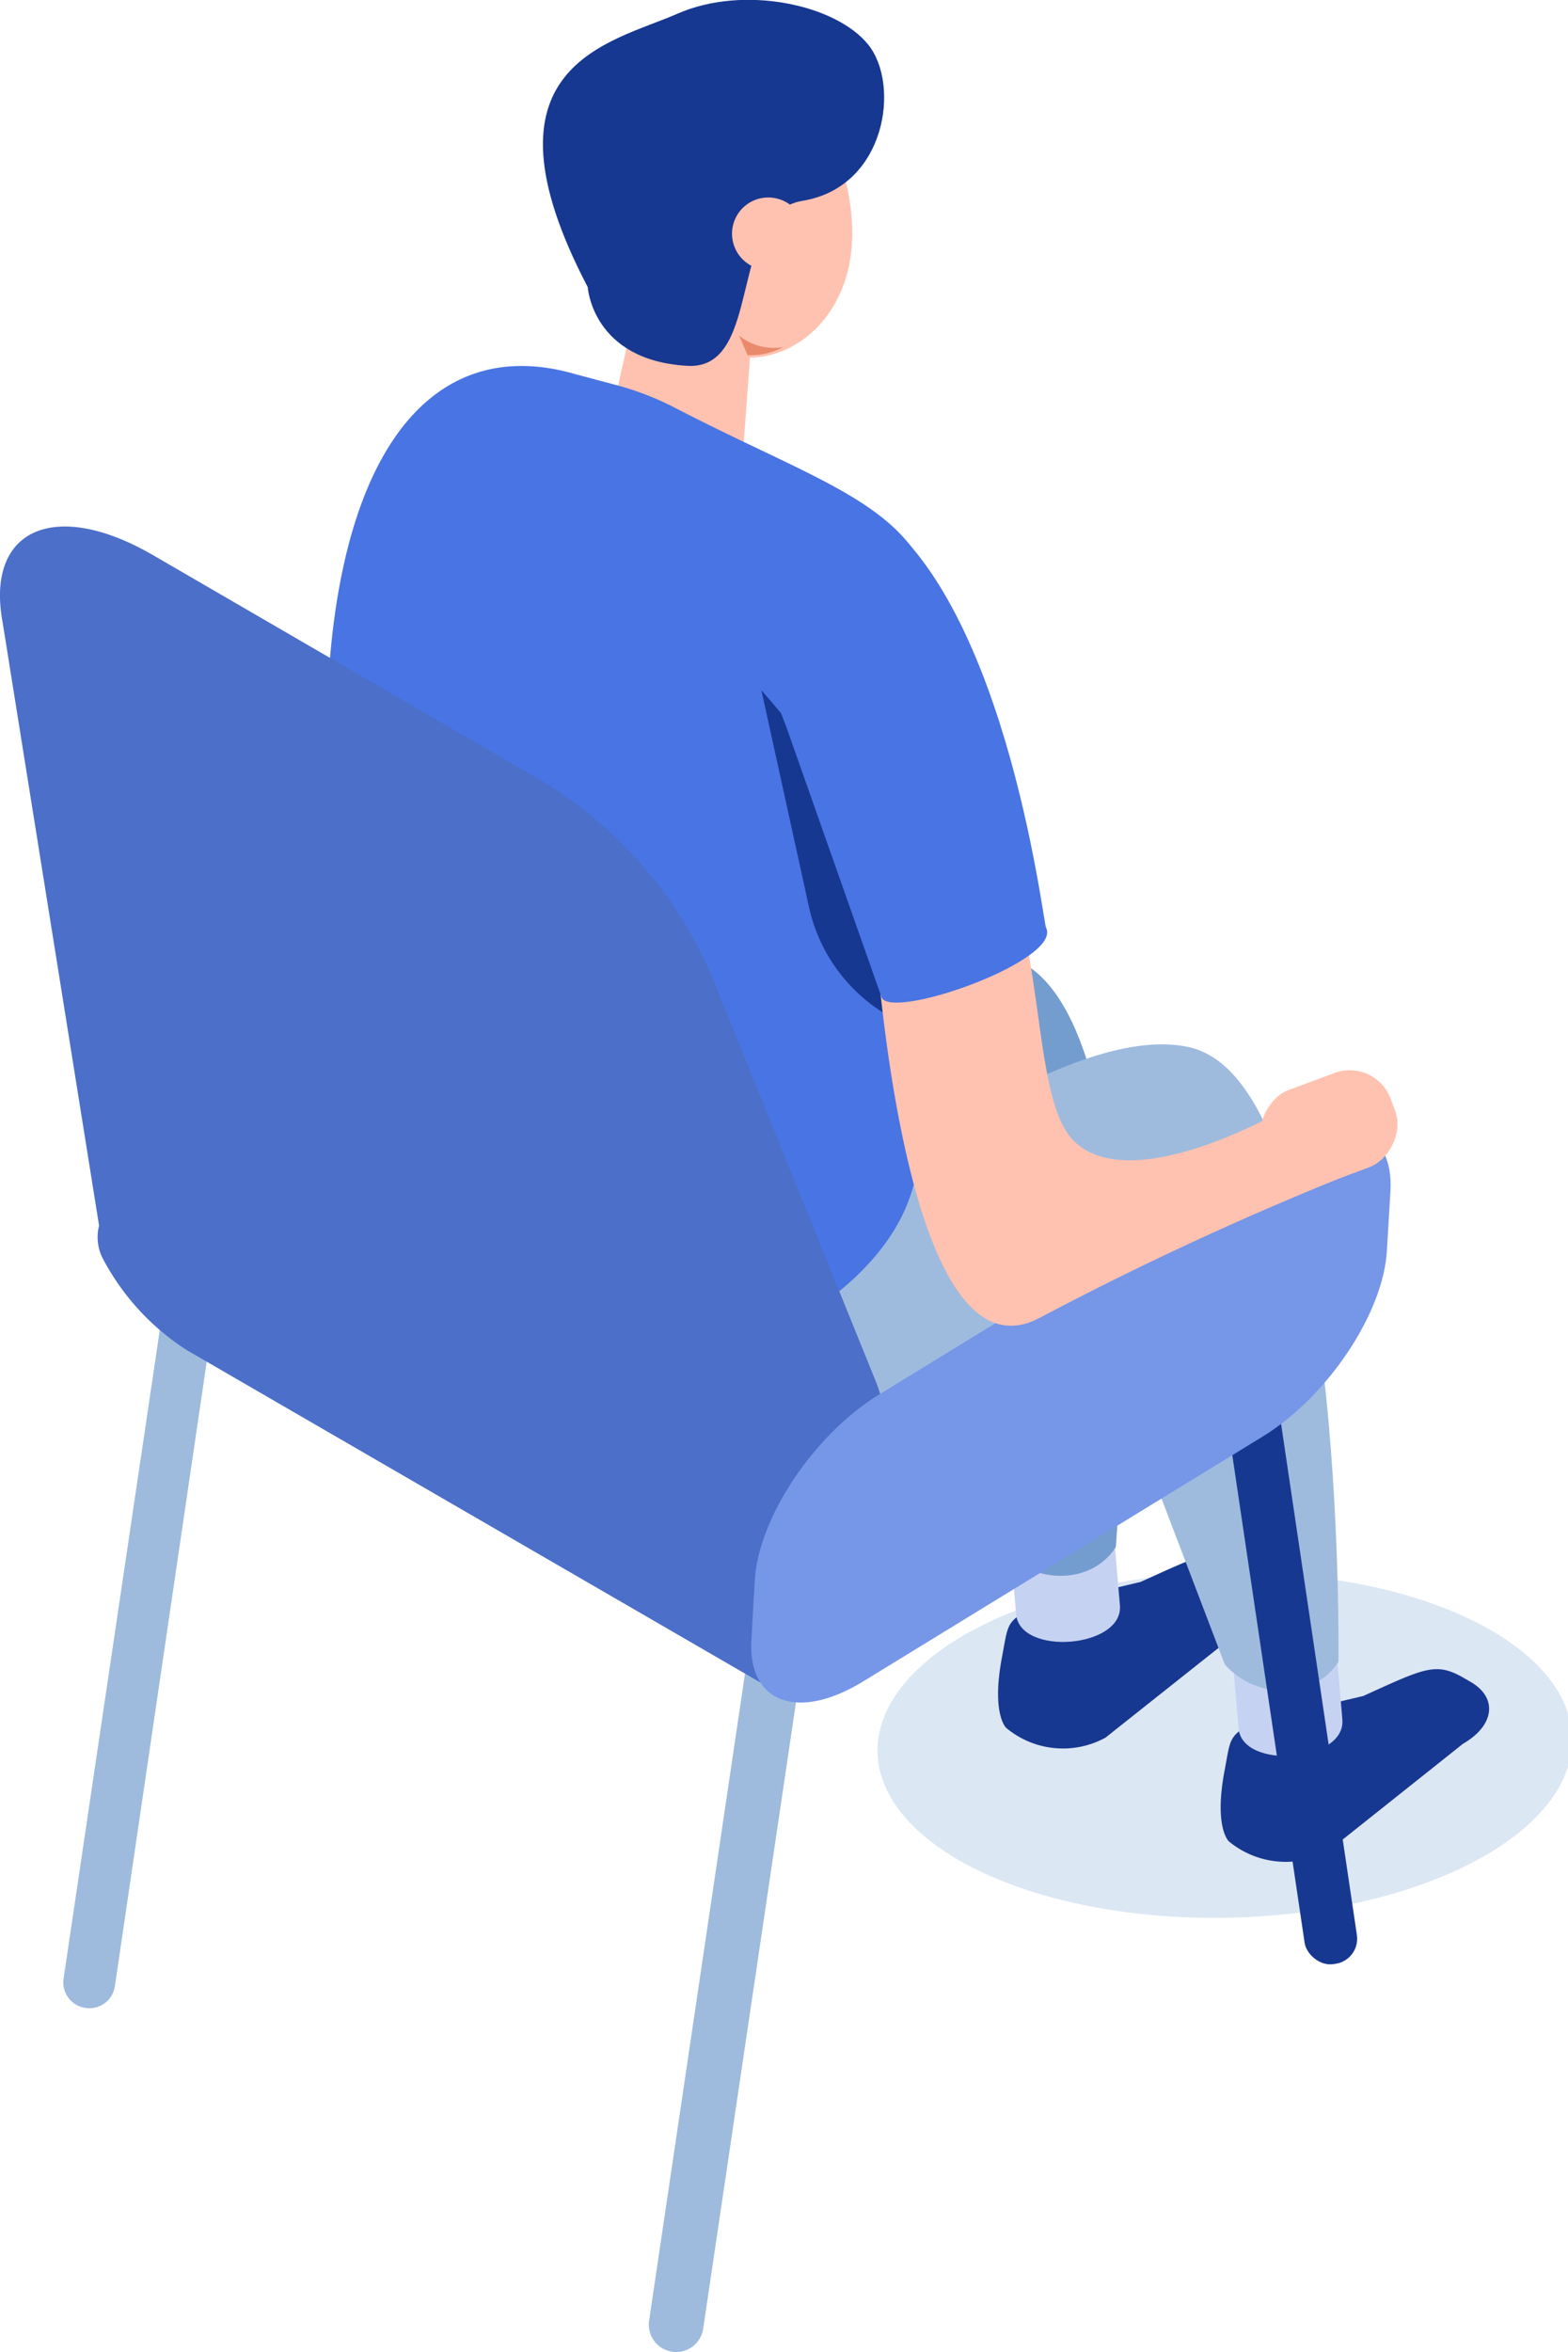 <svg xmlns="http://www.w3.org/2000/svg" viewBox="0 0 92.28 138.35"><defs><style>.cls-1{isolation:isolate;}.cls-2{fill:#a8c4e5;opacity:0.4;mix-blend-mode:multiply;}.cls-3{fill:#ffc2b0;}.cls-4{fill:#173891;}.cls-5{fill:#c6d2f2;}.cls-6{fill:#749dcf;}.cls-7{fill:#9ebbde;}.cls-8{fill:#283d75;}.cls-9{fill:#4974e3;}.cls-10{fill:#4c6fc9;}.cls-11{fill:#7696e8;}.cls-12{fill:#ea8a6c;}</style></defs><g class="cls-1"><g id="Laag_2" data-name="Laag 2"><g id="video_popup_hulp_bij_aanmelden" data-name="video popup hulp bij aanmelden"><ellipse class="cls-2" cx="71.84" cy="102.8" rx="20.44" ry="10.15" transform="matrix(1, -0.02, 0.02, 1, -1.81, 1.29)"/><ellipse class="cls-3" cx="39.63" cy="12.21" rx="5.72" ry="10.09" transform="translate(-1.24 5.18) rotate(-7.37)"/><path class="cls-3" d="M49.82,16.22c-1.34,4.64-6.31,6.32-9.24,3.29S36.36,10.26,37.7,5.62,42.48-.33,45.41,2.7,51.15,11.58,49.82,16.22Z"/><path class="cls-3" d="M38.56,29.62l-.5-.11a3.14,3.14,0,0,1-2.37-3.74l2.11-9.48a3.13,3.13,0,0,1,3.74-2.37L42,14a3.14,3.14,0,0,1,2.38,3.74l-.69,9.4C43.34,28.85,40.24,30,38.56,29.62Z"/><path class="cls-4" d="M34.59,16.89s.26,4.32,5.88,4.63c4.49.24,2.32-9,6.77-9.71C52.14,11,53,5,51.1,2.63S43.77-.91,39.86.81,27.74,3.8,34.59,16.89Z"/><path class="cls-3" d="M47.26,14.33A2.13,2.13,0,1,1,45.8,11.7,2.11,2.11,0,0,1,47.26,14.33Z"/><path class="cls-4" d="M60.7,94.57l6.43-1.52C70.75,91.41,71.4,91,73,92l.45.27c1.61.93,1.41,2.56-.45,3.64l-7.94,6.3a5.22,5.22,0,0,1-5.84-.57s-.89-.8-.25-4.17C59.34,95.5,59.21,95.43,60.7,94.57Z"/><path class="cls-5" d="M65.91,94.43c.21,2.51-5.89,3-6.11.52l-.69-8.16,6.1-.52Z"/><path class="cls-6" d="M29.89,62.32s20-8.2,29.22-6.09S65.67,91,65.67,91c-1.48,2.3-4.94,2.16-6.69.15l-8.78-23L26.91,83.14l-7.7-16.88Z"/><path class="cls-4" d="M73.79,101.28l6.44-1.52c3.61-1.64,4.26-2,5.87-1.09l.45.26c1.61.93,1.41,2.57-.45,3.64l-7.93,6.31a5.25,5.25,0,0,1-5.85-.57s-.89-.8-.25-4.17C72.43,102.21,72.31,102.14,73.79,101.28Z"/><path class="cls-5" d="M79,101.14c.22,2.51-5.89,3-6.11.52L72.2,93.5,78.31,93Z"/><path class="cls-7" d="M41.18,77.51S60.73,59.5,70,61.6s8.77,36.15,8.77,36.15c-1.48,2.3-4.94,2.17-6.69.15l-8.78-23L40,89.85,32.31,73Z"/><rect class="cls-4" x="73.86" y="73.21" width="3.11" height="42.55" rx="1.49" transform="translate(163.88 176.87) rotate(171.56)"/><path class="cls-7" d="M5,118.1H5a1.51,1.51,0,0,1-1.26-1.7l7.06-47.58a1.49,1.49,0,0,1,1.7-1.26h0a1.49,1.49,0,0,1,1.26,1.7l-7,47.58A1.51,1.51,0,0,1,5,118.1Z"/><path class="cls-7" d="M39.55,138.33h0a1.61,1.61,0,0,1-1.35-1.82l8.24-55.57a1.61,1.61,0,0,1,1.83-1.35h0a1.61,1.61,0,0,1,1.35,1.82L41.38,137A1.61,1.61,0,0,1,39.55,138.33Z"/><path class="cls-8" d="M37.86,58.54l-23.35,18c-3.81,2.33-6.67,0-6.67-4L7.4,66.05c0-4,3.12-9.21,6.94-11.54L37.88,40.1c3.81-2.34,6.93-1,6.93,3V47C44.8,51,41.68,56.2,37.86,58.54Z"/><path class="cls-9" d="M16.39,71.5c1.59-8.7,4.26-15.57,2.82-27.58C19.21,27.3,25,19.45,33.83,22l2.48.66A17.12,17.12,0,0,1,39.75,24c11.58,6,17.38,6.2,15.21,19l-.9,24.46C54.06,82.54,15.59,89.25,16.39,71.5Z"/><path class="cls-10" d="M51.5,81.15,41.8,57.21A24.8,24.8,0,0,0,32,46L9,32.65C3.23,29.31-.85,31.12.15,36.58L5.83,72.09A2.76,2.76,0,0,0,6,73.93,14.32,14.32,0,0,0,11,79.42L44.81,99c4,2.07.95-3.67.95-3.67a4,4,0,0,0-.53-3.15C50,92.6,53.84,86.92,51.5,81.15Z"/><path class="cls-11" d="M74.31,84.5,50.77,98.92c-3.82,2.33-6.76,1.24-6.55-2.44l.2-3.53c.21-3.67,3.5-8.59,7.31-10.92L75.28,67.61c3.81-2.33,6.76-1.24,6.55,2.44l-.21,3.53C81.41,77.25,78.12,82.17,74.31,84.5Z"/><path class="cls-4" d="M44.81,40.6l2.78,12.66a9.82,9.82,0,0,0,4.51,6.38c1.85,1.1,3.61,1.42,3.31-1.64C54.8,51.87,44.81,40.6,44.81,40.6Z"/><path class="cls-3" d="M51.42,53.78s1.51,28.15,9.78,23.73a190.43,190.43,0,0,1,19.65-9l-5.66-3.05s-8.42,4.84-11.87,1.77-.68-17-9.26-25.44S51.42,53.78,51.42,53.78Z"/><path class="cls-9" d="M46.26,42.71l5.64,16c.8,1.25,10.64-2.24,9.66-4.15-.18-.33-2.5-20.62-11.23-25.13C45.06,26.7,43.29,35.42,46.26,42.71Z"/><rect class="cls-3" x="75.25" y="62.37" width="5.91" height="8.03" rx="2.57" transform="translate(43.15 162.79) rotate(-110.34)"/><path class="cls-12" d="M44,20.89l-.51-1.16a3.2,3.2,0,0,0,2.61.68A4,4,0,0,1,44,20.89Z"/></g></g></g></svg>